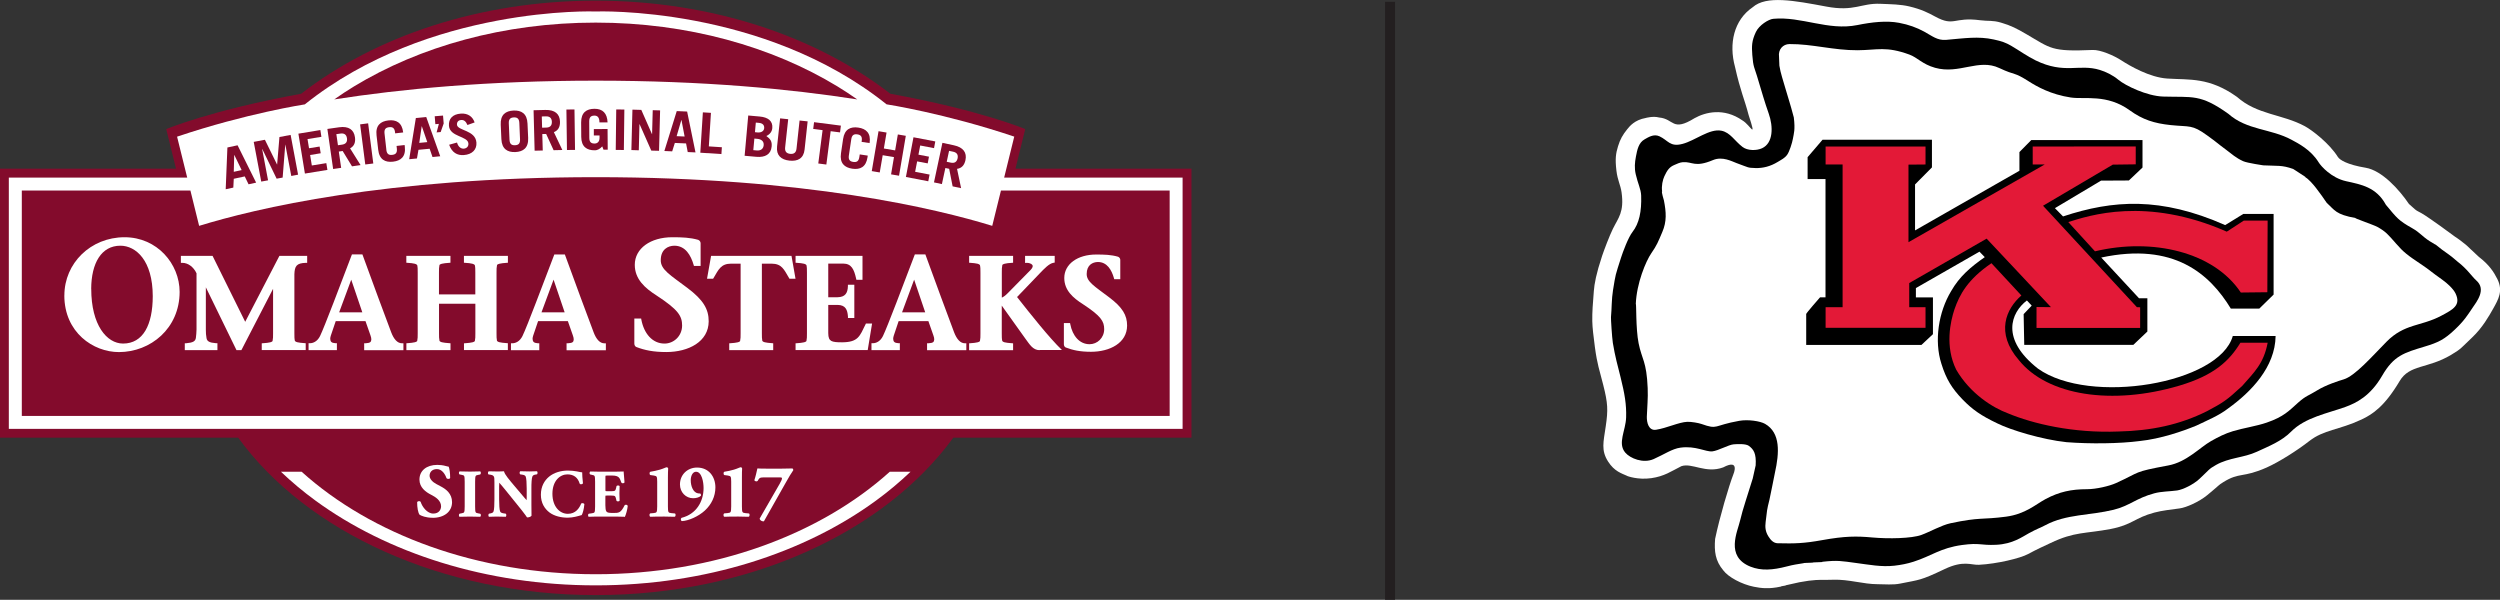 <?xml version="1.0" encoding="UTF-8"?><svg id="Layer_2" xmlns="http://www.w3.org/2000/svg" xmlns:xlink="http://www.w3.org/1999/xlink" viewBox="0 0 498.67 119.64"><rect x="0" y="0" width="498.67" height="119.64" fill="#333333" stroke="none"/><defs><style>.cls-1{fill:#e31937;}.cls-1,.cls-2,.cls-3,.cls-4,.cls-5{stroke-width:0px;}.cls-6{clip-path:url(#clippath);}.cls-2{fill:#830b2c;}.cls-3{fill:none;}.cls-7{clip-path:url(#clippath-1);}.cls-4{fill:#000;}.cls-8{fill:#231f20;stroke:#231f20;stroke-miterlimit:10;stroke-width:2px;}.cls-5{fill:#fff;}</style><clipPath id="clippath"><rect class="cls-3" x="317.61" y="0" width="181.06" height="117.32"/></clipPath><clipPath id="clippath-1"><rect class="cls-3" y=".13" width="237.65" height="118.57"/></clipPath></defs><g id="Layer_1-2"><g class="cls-6"><path class="cls-5" d="M324.56,94.92c-1.09-.5-2.53-.87-3.8-2.86-1.43-2.25-.92-3.89-.47-7,.49-3.29.43-4.63-.5-8.29-.76-3.01-1.19-4.04-1.66-7.53-.29-2.15-.5-3.97-.52-5.18-.03-1.81.11-3.51.31-6.03.11-1.4.45-3.39,1.66-7.02.4-1.19,1.47-4.01,2.13-5.35,1.1-2.24,2.29-3.34,1.74-7.29-.21-1.52-.79-2.33-1.03-4.36-.27-2.31-.12-3.39.32-4.82.43-1.42.95-2.31,1.83-3.4.51-.63,1.48-1.86,3.71-2.26,0,0,1.46-.42,2.66-.09,3.01.26,2.57,2.92,7.06.14,2.15-1.2,5.84-2.16,9.57.45,1.59.93,2.92,4.11,1.21-1.13-.8-3.11-1.61-4.66-2.7-9.55-1.27-4.63-.24-9.35,3.53-11.91,2.72-2.39,8.25-1.33,14.67-.13,5.63,1.06,6.96-.72,10.79-.55,2.15.09,3.98.1,5.76.52,2.45.58,3.82,1.29,5.18,2.03,3.84,2.09,3.62.02,8.98.73,1.71.22,2.39-.03,4.13.47,2.01.58,3.25,1.24,5.03,2.28,4.97,2.89,4.98,3.54,13.26,3.18,1.53-.07,4.26,1.11,5.74,2.08,1.64,1.07,5.64,3.4,9.16,3.62,4.49.29,8.34-.29,13.88,3.65,4.04,3.6,9.07,3.43,13.56,5.86,1.44.78,4.89,3.42,6.58,6.13.36.58,1.84,1.54,5.53,2.15,3.32.55,6.79,4.48,8.65,7.23,2.38,2.2.99.71,4.25,2.98,1.58,1.1,2.37,1.65,3.92,2.81,2.01,1.5.73.41,3.13,2.3.44.35,1.03,1,2.63,2.45,2.08,1.6,3,3.03,3.7,4.43,1.18,2.35.24,4.01-.86,5.96-.81,1.43-2.1,3.74-4.16,5.69-2.29,2.16-2.1,2.22-4.19,3.47-4.74,2.83-8.28,1.87-10.29,5.25-2.96,4.99-5.35,6.6-7.59,7.65-4.51,2.11-7.53,2.04-10.4,4.28-2.33,1.83-6.02,4.18-8.51,5.29-4.8,2.14-5.39.88-8.67,2.93-1.11.7-.41.29-3.21,2.6-1.62,1.33-4.19,2.46-5.47,2.63-1.67.23-3.52.42-5.08.84-3.94,1.05-4.37,2.44-8.71,3.27-5.07.97-7.16.49-11.99,2.8-1.26.6-2.64,1.2-4.48,2.2-1.52.83-6.19,1.96-9.8,2.14-1.57.08-3.05-.95-6.85.86-4.91,2.34-4.98,2.1-8.87,2.89-1.42.29-3.01.13-4.49.12-2.83,0-5.78-.99-8.8-.89-3.1.1-2.38-.09-4.96.2l-1.83.3-2.7.6c0,.11-.98.15-.98.26-2.47.54-3.95.32-5.4.04-2.43-.48-5.12-1.93-6.1-3.26-1.61-1.92-1.83-3.76-1.64-6.28.91-4.38,2.77-10.62,3.63-12.85,0,0,1.42-3.24-2.02-1.42-3.49,1.29-6.22-.97-8.34-.24-2.09,1.05-3.38,2.01-6,2.39-2.71.39-4.82-.44-4.82-.44h0Z"/></g><path class="cls-4" d="M363.48,112.06h0c3.13-.35,3.88-.14,6.69.23,2.61.34,5.11.84,7.69.55,1.3-.15,2.58-.39,3.84-.8,3.63-1.16,5.31-2.73,9.68-3.33,3.62-.49,3.62.11,6.79-.04,3.32-.16,5.17-1.57,6.57-2.33,1.7-.92,2.14-1,3.28-1.6,4.11-2.2,8.93-1.92,13.55-3.05,3.24-.79,4.51-2.32,8.14-3.29,1.44-.39,3.02-.36,4.56-.57,1.18-.17,3.27-1.21,4.43-2.29,2-1.85,1.78-1.93,3.33-2.8,2.59-1.47,5.53-1.42,8.14-2.63,2.43-1.13,4.92-2.08,6.84-4.02,2.8-2.83,7.22-3.62,10.85-4.93,2.14-.78,4.95-2.15,7.31-6.23,2.31-3.99,4.36-4.56,8.47-5.8,2.74-.82,3.92-1.41,6.02-3.39,1.9-1.79,2.58-2.94,3.43-4.19.98-1.44,2.89-3.8.86-5.6-.89-.79-1.8-2.27-3.72-3.74-1.48-1.33-2.7-2.07-3.1-2.39-2.22-1.74-.35-.37-2.48-1.71-1.5-.95-1.93-1.71-3.47-2.58-2.77-1.56-3.06-2.02-5.27-4.68-1.92-3.54-4.93-4.04-7.95-4.71-2.92-.65-4.99-2.98-5.48-3.78-1.55-2.51-4.06-3.76-5.39-4.48-4.13-2.24-8.9-1.88-12.62-5.19-5.61-3.99-7.09-3.25-12.99-3.43-3.25-.1-7.52-2.18-8.91-3.33-1.17-.97-2.52-1.61-3.72-1.98-4.16-1.28-7.01.92-12.82-1.91-1.7-.83-3.23-1.96-4.9-2.93-1.04-.6-1.83-.89-3.46-1.24-3.08-.67-5.76-.24-9.48.08-1.75.15-2.79-.78-4.39-1.65-1.48-.8-3.05-1.38-5-1.75-2.53-.47-5.4-.14-8.33.45-5.81,1.17-11.15-1.77-16.76-1.25-.95.09-2.83,1.28-3.46,2.62-.85,1.79-.85,2.82-.72,4.6.17,2.4.45,2.57.92,4.14,1.02,3.39,1.54,5.24,2.35,7.53.94,2.66.91,5.9-1.33,6.93-1.08.5-2.88.51-3.89-.26-1.58-1.2-2.44-2.89-4.22-3.24-2.37-.47-5.22,1.97-7.75,2.63-2.53.67-2.85-.71-4.61-1.52-1.17-.54-2.29.25-2.95.61-1.18.66-1.47,2.02-1.74,3.47-.22,1.16-.32,2.24-.03,3.51.42,1.84,1.03,2.94,1.08,4.22.11,3.22-.4,5.58-1.73,7.28-.85,1.08-1.95,4.07-2.3,5.17-1.17,3.69-1.03,3.05-1.59,6.47-.29,1.75-.24,3.71-.4,5.35-.03.3.2,4.02.37,5.13.45,2.75.96,4.52,1.54,6.84.83,3.35,1.19,5.43,1.11,8.03-.08,2.65-1.76,5.15-.17,7.02.99,1.16,3.56,2.21,5.66,1.29,2.12-.94,3.67-2.05,5.34-2.28,3.07-.42,5.05.89,6.38.74,1.18-.14,3.24-1.32,4.22-1.4.78-.07,2.46-.14,3.05.3.94.7,1.51,1.48,1.36,3.9,0,.04-.57,2.58-.58,2.6-.97,3.19-2.01,6.15-2.51,8.34-.52,2.29-3.03,7.23,2.06,9.26,2.14.85,4.41.69,7.22-.04,1.42-.37,2.01-.43,3.34-.65,0-.1,1.99-.06,1.99-.16l1.77-.07h0Z"/><path class="cls-5" d="M459.81,35.31c1.38.9,2.96,3.22,4.29,5.14,1.62,1.48,1.77,2.33,5.8,3.05-.78-.14,3.62,1.38,4.29,1.75,1.73.96,2.17,1.55,3.71,3.3,1.58,1.81,2.22,2.29,5.42,4.43,1.24.83,1.46,1.13,3.83,2.81.98.69,2.21,1.82,2.65,2.74,1.12,2.34-.44,3.18-2.88,4.47-4,2.12-7.31,1.52-10.91,5.19-3.01,3.07-6.29,6.81-8.51,7.48-.97.29-3.53,1.1-5.29,2.19-1.74,1.08-2.23,1.05-3.78,2.43-1.85,1.65-2.88,2.83-6.28,4-2.09.72-4.57,1.06-6.76,1.72-1.62.49-2.92,1.16-4.37,1.98-2.21,1.25-4.86,4.18-8.51,4.85-7.23,1.35-5.31,1.2-10.46,3.53-1.28.58-3.92,1.21-5.77,1.21-3.1,0-5.52.51-8.24,1.96-1.99,1.06-4.01,3-7.91,3.52-4.82.64-5.08.04-11.06,1.31-1.81.39-4.1,1.71-5.83,2.34-1.94.7-6.52.79-9.75.5-3.16-.29-5.48-.29-10.04.53-3.53.64-5.44.71-8.87.62-.77-.02-1.35-.56-1.85-1.38-.6-.97-.67-1.82-.54-2.88.27-2.24.23-2.35.76-4.43.16-.63.95-4.74,1.09-5.37.88-3.96,1.16-7.95-1.96-9.75-.97-.56-3.4-.92-5.15-.61-5.28.94-4.17,1.82-7.54.63-.57-.2-2-.46-2.83-.43-1.69.07-4.09,1.25-6.22,1.58-1.49.24-1.88-1.43-1.85-2.62.06-1.85.26-3.62.17-5.68-.22-5.4-1.16-5.69-1.81-8.95-.59-2.95-.42-7.97-.56-7.82.15-4.13,2.02-8.59,3.09-10.13,1.12-1.61,1.36-2.27,2.2-4.25.9-2.09.78-3.93.32-6.28-.01-.06-.55-1.79-.36-1.79-.16-1.11.11-2.32.46-3.07.57-1.22,1.01-1.8,1.92-2.2.56-.24,1.16-.54,1.75-.58,1.96-.14,2.36,1.12,6.02-.42,1.9-.8,3.78.27,4.72.61,2.54.92,2.1.92,3.72.98,1.54.05,3.02-.34,4.45-1.21.82-.5,1.44-.78,1.93-1.48.42-.61.97-2.3,1.12-3.17.18-1.06.48-1.73.18-4.23-.81-3.1-1.11-3.77-1.66-5.73-.45-1.6-1-3.13-1.22-4.6,0-.03-.07-1.78-.07-1.78-.2-1.47.8-2.52,2.07-2.53,4.54-.04,8.8,1.26,13.61,1.23,3.96-.03,5.65-.84,10.31.86,1.62.59,2.58,1.92,5.13,2.64,4.83,1.36,8.68-1.9,12.81.05,3.44,1.62,2.72.64,5.95,2.7,1.51.96,4.31,2.58,8.33,3.18,2.78.41,7.2-.74,11.75,2.56,2.56,1.86,4.9,2.6,8.17,2.94,3.85.4,4.23-.15,7.27,2.06,2.24,1.62,1.62,1.26,3.88,2.94,1.02.76,1.82,1.53,3.3,2.2.84.38,4.09.83,3.99.83,2.88.15,3.69-.09,5.98.72-.05-.05,2.95,1.92,2.43,1.58h0Z"/><path class="cls-4" d="M360.28,62.69v6.11h22.99l2.29-2.14v-7.34h-3.4v-1.86s12.68-7.26,12.68-7.26l1.06,1.09c-2.84,1.99-5.04,3.85-6.73,6.81-2.49,4.14-3.4,9.89-1.92,14.47.96,3.1,2.14,4.95,4.21,7.1,1.99,2.05,3.69,3.23,6.94,4.78,2.66,1.33,8.93,3.23,13.8,3.75,4.72.37,10.63.29,14.54-.22,4.28-.44,8.71-1.99,11.37-3.09,2.14-1.03,4.5-1.99,6.32-3.41,4.58-3.29,9.4-8.25,9.48-14.46h-8.54c-2.69,9.52-28.52,13.88-38.86,6.51-7.53-5.92-5.39-11.16-2.21-13.6l.96,1.03-1.61,1.7.12,6.13h21.76l2.8-2.66v-6.64h-1.67l-7.53-8.12c14.47-3.1,21.63,3.25,25.85,10.19h5.67l2.86-2.8v-16.09h-6.04s-3.62,2.23-3.62,2.23c-12.85-5.68-22.37-5.03-32.34-1.73l-1.62-1.65,9.2-5.49,5.55-.03,2.72-2.58v-5.48s-22.19,0-22.19,0l-2.36,2.39v3.73l-20.82,11.9v-9.17l3.37-3.4v-5.52h-21.82l-2.98,3.48v4.37h3.57v23.59h-1.09s-2.92,3.31-2.78,3.37h0Z"/><polygon class="cls-1" points="364.15 29.23 384.08 29.23 384.08 32.81 380.68 32.84 380.68 48.31 407.85 32.81 405.46 32.81 405.46 29.23 426.01 29.21 426.01 32.78 421.43 32.84 407.52 41.04 426.24 61.27 426.89 61.29 426.89 65.41 406.22 65.41 406.22 61.24 409.1 61.27 396.27 47.6 380.83 56.46 380.83 61.27 384.08 61.27 384.08 65.38 364.15 65.38 364.15 61.27 367.54 61.27 367.54 32.81 364.15 32.81 364.15 29.23 364.15 29.23"/><path class="cls-1" d="M452.35,68.36h-5.46c-2.2,3.62-5.23,6.5-12.17,8.56-13.44,3.99-26.35,1.99-32.02-5.09-4.74-5.46-2.52-10.26.5-12.89l-5.97-6.44c-4.74,3.23-6.36,6.26-7.38,9.21-.81,2.43-1.93,7.38.35,12.03,2.8,4.8,7.31,7.6,10.33,8.71,4.95,2.07,12.99,3.99,22.07,3.62,6.5-.15,12.18-1.33,17.64-4.06,3.17-1.7,3.82-2.07,7-5.02,2.38-2.73,4.3-4.43,5.09-8.64h0Z"/><path class="cls-1" d="M412.57,44.29c4.06-1.26,15.5-5.17,31.6,1.92l3.4-2.21h4.75l-.06,14.29-5.29.06c-5.39-8.11-17.64-10.96-29.09-8.22l-5.32-5.83h0Z"/><line class="cls-8" x1="277.27" y1=".36" x2="277.27" y2="119.64"/><g class="cls-7"><path class="cls-2" d="M202.55,33.65l1.95-7.9s-8.88-3.76-26.91-7.05C162.82,7.25,141.93.14,118.83.13c-23.1,0-44,7.11-58.76,18.57-18.03,3.29-26.91,7.05-26.91,7.05l1.95,7.9H0v53.65h47.51c13.62,18.75,40.52,31.39,71.32,31.4,30.8,0,57.7-12.65,71.32-31.4h47.51v-53.65h-35.11Z"/></g><path class="cls-5" d="M174.71,99.87c-14.26,10.42-34.03,16.89-55.88,16.89s-41.62-6.48-55.88-16.89c-2.48-1.81-4.78-3.74-6.91-5.77h4.13c13.84,12.47,34.97,20.44,58.66,20.44s44.82-7.97,58.65-20.44h4.14c-2.13,2.03-4.43,3.96-6.91,5.77h0Z"/><path class="cls-5" d="M200.3,35.41l2.01-8.16c-13.87-4.66-25.47-6.44-25.47-6.44C152.12,1.03,118.83,2.29,118.83,2.29h-.02s-33.29-1.25-58.01,18.53c0,0-11.6,1.77-25.48,6.44l2.02,8.16H1.76v50.13h234.13v-50.13h-35.6ZM233.31,82.96H4.35v-44.96h33.63l1.74,7.05c11.01-3.39,37.13-9.71,79.09-9.71h.02c41.96,0,68.08,6.32,79.09,9.71l1.74-7.05h33.65v44.96h0Z"/><path class="cls-2" d="M118.83,4.51c-18.34,0-35.14,4.78-48.22,12.73-1.36.82-2.67,1.69-3.94,2.59,13.29-2.08,30.65-3.74,52.16-3.74s38.87,1.66,52.16,3.74c-1.28-.9-2.58-1.76-3.94-2.59-13.07-7.94-29.88-12.73-48.22-12.73h0Z"/><path class="cls-5" d="M12.84,58.93h0c0-6.42,5.23-11.6,12-11.61h0c6.52,0,10.98,5.32,10.99,10.9h0c-.01,7.29-5.79,12-12.1,12.01h0c-5.13,0-10.89-3.91-10.9-11.29h0ZM18.2,57.63c0,7.21,3.1,10.89,6.34,10.9h0c4.01,0,5.92-3.74,5.93-9.45h0c-.01-7.14-3.37-10.07-6.46-10.07h0c-3.78,0-5.8,3.46-5.82,8.62h0Z"/><path class="cls-5" d="M52.21,69.85v-1.37l.27-.02c.58-.04,1.08-.09,1.42-.18h0c.36-.09.47-.23.47-.27h0c.1-.46.1-.82.1-1.53h0v-8.87l-6.32,12.23h-.98l-6.11-12.53v8.42c0,.64.03,1.2.13,1.68h0c.09.66.55.95,1.91,1.05h.27v1.38h-6.51v-1.37h.27c1.39-.12,1.83-.4,1.94-1.06h0c.05-.5.13-1.06.13-1.69h0v-11.2c-.57-1.25-1.67-2.09-2.83-2.09h-.29v-1.39h6.32l6.51,13.15,6.82-13.15h5.54v1.39h-.29c-1.83.06-2.2.64-2.26,2.26h0v11.78c0,.71,0,1.07.1,1.52h0s.11.18.47.27h0c.34.09.85.14,1.42.18h0l.27.02v1.37h-8.77Z"/><path class="cls-5" d="M72.64,69.85v-1.38h.29c.96-.05,1.11-.28,1.14-.78h0c0-.21-.06-.48-.17-.79h0l-1-2.85h-5.93l-.98,2.89c-.08.24-.12.47-.12.65h0c.03.56.23.82,1.04.87h.29v1.38h-5.65v-1.38h.29c.64,0,1.48-.37,2-1.43h0c.92-1.91,4.11-10.39,6.29-16.1h0l.07-.18h2.09l.07.19c1.56,4.29,4.71,12.85,5.67,15.34h0c.51,1.35,1.23,2.2,2.15,2.19h.29v1.38h-7.84ZM67.65,62.3h4.62l-2.21-6.51-2.41,6.51h0Z"/><path class="cls-5" d="M92.55,69.85v-1.37l.27-.02c.56-.04,1.07-.09,1.42-.18h0c.36-.09.48-.23.48-.27h0c.1-.46.1-.82.1-1.53h0v-5.9h-7.25v5.9c0,.71,0,1.06.1,1.52h0s.11.18.48.27h0c.35.09.86.14,1.44.18h0l.27.02v1.37h-8.8v-1.37l.27-.02c.56-.04,1.07-.09,1.41-.18h0c.36-.09.49-.23.48-.27h0c.1-.46.1-.82.1-1.53h0v-12.07c0-.7,0-1.07-.1-1.52h0s-.12-.17-.48-.27h0c-.35-.09-.85-.15-1.42-.18h0l-.27-.02v-1.37h8.8v1.37l-.27.02c-.58.04-1.09.09-1.44.18h0c-.37.1-.49.23-.48.26h0c-.1.46-.1.82-.1,1.53h0v4.32s7.25,0,7.25,0v-4.32c0-.7,0-1.07-.1-1.52h0s-.12-.17-.48-.27h0c-.35-.09-.85-.15-1.42-.18h0l-.27-.02v-1.37h8.77v1.37l-.27.02c-.57.04-1.07.09-1.42.18h0c-.36.1-.49.22-.48.26h0c-.1.46-.1.82-.1,1.53h0v12.07c0,.71,0,1.06.09,1.52h0s.12.18.48.27h0c.35.09.85.14,1.42.18h0l.27.02v1.37h-8.77Z"/><path class="cls-5" d="M113.01,69.85v-1.38h.29c.96-.05,1.11-.28,1.14-.77h0c0-.21-.06-.49-.17-.79h0l-1-2.85h-5.94l-.98,2.89c-.08.24-.12.47-.12.65h0c.03.56.24.82,1.05.87h.29v1.38h-5.65v-1.38h.29c.64,0,1.47-.37,2-1.43h0c.93-1.91,4.1-10.39,6.29-16.1h0l.07-.18h2.1l.07.19c1.56,4.29,4.71,12.85,5.67,15.34h0c.51,1.35,1.23,2.2,2.15,2.19h.29v1.38h-7.83ZM108.01,62.3h4.62l-2.21-6.52-2.41,6.52h0Z"/><path class="cls-5" d="M138.42,53.05l-.06-.21c-.56-1.91-1.63-3.83-3.86-3.83h0c-1.28.02-2.68.74-2.7,2.86h0c-.04,1.92,1.91,2.99,5.31,5.56h0c3.17,2.38,4.26,4.23,4.25,6.68h0c-.02,4.03-3.99,6.11-8.46,6.11h0c-2.59,0-4.33-.37-5.99-1.01h0c-.22-.1-.39-.38-.38-.7h0v-4.98h1.36l.04.24c.52,2.73,2.18,4.76,4.62,4.76h0c1.85,0,3.5-1.5,3.51-3.59h0c0-1.91-.76-3.16-5.08-5.99h0c-2.32-1.48-4.36-3.26-4.36-6.13h0c0-3.27,3.14-5.5,7.48-5.5h0c2.01,0,3.55.06,5.17.52h0c.32.13.48.42.48.69h0v4.51h-1.34Z"/><path class="cls-5" d="M145.46,69.85v-1.37l.27-.02c.58-.04,1.09-.09,1.43-.18h0c.36-.09.48-.23.47-.27h0c.1-.46.1-.82.1-1.53h0v-13.89h-1.9c-2.05.01-2.5,1.19-3.5,2.87h0l-.09.14h-1.21l.81-4.56h16.04l.8,4.56h-1.21l-.08-.14c-1-1.68-1.42-2.86-3.5-2.87h-1.92v13.89c0,.71,0,1.07.09,1.52h0s.11.18.48.27h0c.34.09.84.14,1.43.18h0l.26.02v1.37h-8.78Z"/><path class="cls-5" d="M158.69,69.85v-1.37l.27-.02c.57-.04,1.07-.09,1.42-.18h0c.36-.09.48-.23.48-.27h0c.1-.46.1-.82.1-1.53h0v-12.07c0-.7,0-1.07-.1-1.53h0s-.11-.17-.48-.27h0c-.35-.09-.85-.15-1.42-.18h0l-.27-.02v-1.37h13.35v4.77h-1.22l-.05-.23c-.41-1.85-.93-2.99-2.55-3h-3.01v6.71h1.87c1.49-.03,2.01-.81,2.05-2.21h0v-.29h1.28v6.64h-1.27v-.28c-.1-1.39-.49-2.3-2.06-2.33h-1.87v5.62c0,.95.22,1.33.6,1.56h0c.4.23,1.14.29,2.2.28h0c3.19-.03,3.48-1.23,4.63-3.57h0l.08-.17h1.23l-.87,5.29h-14.38Z"/><path class="cls-5" d="M184.92,69.85v-1.38h.29c.96-.05,1.11-.28,1.14-.78h0c0-.21-.05-.48-.17-.79h0l-1-2.85h-5.93l-.97,2.89c-.08.24-.12.47-.12.65h0c.03.56.24.82,1.04.87h.29v1.38h-5.66v-1.38h.29c.65,0,1.48-.37,2-1.43h0c.92-1.91,4.11-10.39,6.29-16.1h0l.07-.18h2.1l.07.19c1.56,4.29,4.71,12.85,5.66,15.34h0c.52,1.35,1.24,2.2,2.15,2.19h.29v1.38h-7.84ZM179.93,62.3h4.62l-2.21-6.52-2.41,6.52h0Z"/><path class="cls-5" d="M207.36,69.85h0c-1.36-.02-1.97-1.15-2.84-2.31h0l-4.7-6.58v5.53c0,.71,0,1.07.1,1.52h0s.11.18.46.27h0c.35.09.85.14,1.43.18h0l.27.02v1.37h-8.77v-1.37l.27-.02c.58-.04,1.08-.09,1.42-.18h0c.36-.09.47-.22.47-.27h0c.1-.46.1-.82.1-1.53h0v-12.07c0-.7,0-1.07-.1-1.53h0s-.11-.17-.47-.27h0c-.34-.09-.85-.14-1.42-.18h0l-.27-.02v-1.37h8.77v1.37l-.26.02c-.58.03-1.09.09-1.43.18h0c-.35.1-.47.22-.46.26h0c-.1.46-.1.82-.1,1.53h0v4.97c.27-.12.69-.37,1.19-.9h0l4.53-4.6c.34-.35.44-.62.44-.79h0c0-.17-.09-.3-.3-.44h0c-.21-.12-.52-.21-.88-.21h0s-.03,0-.03,0h0l-.31.02v-1.41h5.91v1.34l-.24.04c-.86.13-1.85,1.18-2.78,2.15h0l-4.49,4.68c2.53,3.22,6.5,8.23,8.96,10.57h-4.47Z"/><path class="cls-5" d="M222.25,55.67l-.06-.21c-.46-1.61-1.36-3.2-3.2-3.2h0c-1.06.02-2.22.6-2.23,2.37h0c-.03,1.57,1.58,2.48,4.46,4.66h0c2.68,2.01,3.61,3.59,3.6,5.67h0c-.02,3.44-3.41,5.2-7.19,5.21h0c-2.18,0-3.66-.32-5.07-.87h0c-.2-.09-.35-.35-.35-.62h0v-4.24h1.23l.05.24c.44,2.29,1.82,3.98,3.85,3.98h0c1.53,0,2.9-1.25,2.91-2.99h0c0-1.59-.63-2.63-4.26-5.01h0c-1.97-1.25-3.7-2.77-3.7-5.21h0c0-2.79,2.68-4.68,6.35-4.68h0c1.69,0,3,.04,4.38.44h0c.29.12.44.39.44.63h0v3.85h-1.22Z"/><path class="cls-5" d="M86.31,103.28c-1.4,0-2.27-.4-2.61-.6h0c-.31-.37-.5-1.45-.49-2.52h0c.08-.14.23-.2.38-.2h0c.12,0,.25.04.33.17h0c.29.96,1.3,2.32,2.51,2.31h0c1.07,0,1.54-.72,1.55-1.44h0c0-1.16-1.1-1.87-2-2.32h0c-1.09-.55-2.31-1.47-2.31-3h0s0-.02,0-.03h0c0-1.73,1.37-2.92,3.56-2.92h0c.5,0,1.13.06,1.74.24h0c.19.06.32.09.5.12h.04s.01.05.01.05c.13.34.28,1.16.27,2.2h0c-.06.15-.23.19-.37.19h0c-.13,0-.25-.04-.36-.15h0c-.25-.75-.89-1.82-1.91-1.81h0c-.96,0-1.46.61-1.46,1.32h0c0,.64.59,1.26,1.33,1.65h0l.99.53c.94.5,2.16,1.4,2.16,3.09h0c0,1.9-1.57,3.13-3.87,3.13h0Z"/><path class="cls-5" d="M95.73,103.08c-.72-.03-1.37-.04-2-.04h0c-.64,0-1.31.01-2.03.04h-.05c-.09-.09-.11-.2-.11-.31h0c0-.11.02-.23.14-.31h0l.38-.07c.59-.12.61-.11.63-1.38h0v-4.92c-.02-1.28-.04-1.26-.63-1.38h0l-.41-.08c-.08-.07-.11-.18-.11-.29h0c0-.11.02-.23.11-.3h.02s.03-.01.03-.01c.72.03,1.39.04,2.03.04h0c.63,0,1.29-.01,2.02-.04h.05c.09.08.11.2.11.31h0c0,.11-.02.22-.14.31h0l-.37.07c-.59.12-.61.11-.63,1.38h0v4.92c.02,1.28.04,1.26.63,1.38h0l.41.08c.09.07.1.17.11.28h0c0,.12-.03.24-.12.31h0l-.02.02h-.03Z"/><path class="cls-5" d="M105.11,103.19s-.01-.02-.02-.03h0s-.04-.05-.06-.09h0c-.05-.08-.13-.18-.22-.32h0c-.19-.26-.46-.63-.77-1.01h0l-3.09-3.83c-.69-.84-1.12-1.38-1.36-1.62h0c-.02.13-.03.35-.03.72h0v2.59c0,1.08.06,2.09.2,2.42h0c.1.24.37.33.72.38h0l.4.06.02.02c.07.07.09.18.09.28h0c0,.11-.03.22-.09.3h0l-.02.02h-.03c-.72-.03-1.26-.04-1.79-.04h0c-.5,0-.99.01-1.49.04h-.04s-.02-.02-.02-.02c-.07-.07-.09-.18-.09-.3h0c0-.1.02-.2.09-.28h.01s.02-.02.02-.02l.22-.04c.36-.07.59-.15.68-.4h0c.14-.33.18-1.34.18-2.42h0v-3.39c0-.74-.02-.94-.09-1.11h0c-.1-.2-.25-.34-.7-.41h0l-.4-.06-.02-.02c-.06-.07-.08-.17-.08-.27h0c0-.13.03-.27.19-.33h0c.63.03,1.29.04,1.84.04h0c.45,0,.84-.02,1.11-.04h.07s.01.06.01.06c.12.56.99,1.59,2.19,3.01h0l1.12,1.32c.53.62.89,1.07,1.18,1.37h0c.02-.12.02-.28.02-.45h0v-1.84c0-1.08-.06-2.09-.2-2.42h0c-.1-.24-.36-.33-.71-.38h0l-.39-.06-.02-.02c-.07-.08-.09-.18-.09-.28h0c0-.11.02-.22.1-.3h0l.02-.02h.03c.72.03,1.24.04,1.79.04h0c.49,0,.97-.01,1.49-.04h.03s.02.02.02.02c.07.08.09.18.09.3h0c0,.1-.02.2-.09.28h0l-.02.02h-.02s-.24.04-.24.04c-.34.05-.56.15-.66.4h0c-.14.33-.2,1.34-.19,2.42h0v3.19c0,.87,0,1.71.02,2.15h0v.03s0,.02,0,.02c-.13.21-.51.34-.85.34h0c-.07-.03-.05-.03-.07-.03h0Z"/><path class="cls-5" d="M116.06,94.2h.07v.08c0,.24.04,1.31.15,2.11h0c-.06.16-.24.21-.39.21h0c-.09,0-.18-.02-.26-.12h0c-.36-1.22-1.17-1.85-2.44-1.86h0c-1.44,0-2.99,1.22-3,3.86h0c0,2.63,1.51,4.01,3.07,4.01h0c1.57,0,2.29-1.12,2.67-2.05h0c.06-.06.15-.08.24-.08h0c.15,0,.31.05.39.19h0v.02s0,.02,0,.02c-.09,1-.32,1.8-.52,2.13h0l-.02.03h-.03c-.72.21-1.68.5-2.73.51h0c-1.32,0-2.67-.31-3.64-1.03h0c-.98-.74-1.73-1.88-1.73-3.56h0c0-1.65.71-2.83,1.64-3.6h0c.97-.8,2.35-1.21,3.75-1.21h0c1.37,0,2.38.32,2.76.35h0Z"/><path class="cls-5" d="M124.58,103.08c-.71-.03-1.99-.04-3.08-.04h-1.74c-.64,0-1.3,0-2.3.04h-.05c-.09-.09-.11-.2-.11-.31h0c0-.11.02-.23.15-.3h0l.63-.09c.58-.11.59-.08.62-1.33h0v-4.99c-.02-1.24-.04-1.21-.62-1.34h0l-.36-.08c-.09-.06-.12-.17-.12-.27h0c0-.12.03-.25.15-.32h.02s.02,0,.02,0c.63.03,1.28.04,1.92.04h2.83c.85,0,1.62-.02,1.78-.04h.08s0,.07,0,.07c.01.21.11,1.17.17,2.1h0c-.06.13-.2.17-.33.18h0c-.1,0-.2-.03-.3-.13h0c-.14-.46-.33-.86-.49-1.02h0c-.23-.23-.61-.39-1.26-.39h-1.07c-.44.03-.33-.07-.36.45h0v2.34c.03.38-.06.29.3.33h.92c.7-.02.77-.05.92-.67h0l.08-.37c.07-.08.19-.1.3-.1h0c.12,0,.24.02.31.13h0v.02s0,.02,0,.02c-.02.43-.04.91-.04,1.41h0c0,.51.01.98.04,1.41h0v.02s0,.02,0,.02c-.07.11-.2.13-.32.14h0c-.11,0-.23-.02-.31-.14h0l-.07-.33c-.15-.63-.22-.67-.92-.69h-.92c-.37.03-.26-.07-.3.34h0v1.59c0,.61.06,1.03.2,1.23h0c.15.21.36.31,1.34.31h0c1.16,0,1.54,0,2.29-1.52h0c.06-.09.17-.12.27-.12h0c.14,0,.3.06.36.24h0c-.06.71-.37,1.79-.57,2.17h0l-.02.04h-.05Z"/><path class="cls-5" d="M132.19,103.04c-.99,0-1.89.01-2.46.04h0c-.14-.05-.17-.21-.18-.35h0c0-.12.02-.24.16-.33h0l.62-.05c.72-.08.73-.12.76-1.34h0v-4.92c-.02-1.01-.03-1.13-.65-1.23h0l-.72-.1c-.12-.07-.15-.22-.15-.35h0c0-.11.02-.23.15-.31h0c.61-.09,1.32-.25,1.91-.42h0c.67-.19,1.2-.48,1.36-.48h0c.1,0,.24.06.29.25h0c-.03.34-.05,1.03-.05,1.78h0v5.79h0c.02,1.22.04,1.26.75,1.34h0l.66.06c.1.07.12.2.12.31h0c0,.14-.03.29-.2.35h0c-.54-.03-1.44-.05-2.37-.05h0Z"/><path class="cls-5" d="M135.8,103.59c0-.1.03-.21.15-.3h0c2.89-.72,4.39-3.2,4.39-5.94h0c0-.56-.08-1.39-.32-2.07h0c-.24-.68-.62-1.19-1.2-1.18h0c-.63,0-1.04.8-1.04,1.68h0c0,1.22.5,2.47,1.46,2.63h0c.19.03.27.03.41.03h.04c.1.08.13.21.13.33h0s0,.05,0,.07h0v.03l-.02.02c-.28.3-.91.49-1.54.49h0c-1.46,0-2.63-1.19-2.63-2.75h0c0-1.97,1.51-3.37,3.41-3.37h0c2.35,0,3.65,1.82,3.66,3.94h0c0,1.84-.81,3.44-2.1,4.63h0c-1.26,1.17-3.27,2.06-4.59,2.11h0c-.14-.06-.2-.21-.2-.34h0Z"/><path class="cls-5" d="M146.95,103.04c-.99,0-1.89.01-2.46.04h0c-.14-.05-.18-.21-.18-.35h0c0-.12.02-.24.16-.33h0l.62-.05c.72-.08.73-.12.76-1.34h0v-4.92c-.02-1.01-.03-1.13-.65-1.23h0l-.72-.1c-.12-.07-.15-.22-.15-.35h0c0-.11.02-.23.15-.31h0c.61-.09,1.32-.25,1.91-.42h0c.67-.19,1.2-.48,1.36-.48h0c.1,0,.24.06.28.25h0c-.03.34-.04,1.03-.04,1.78h0v5.79c.02,1.22.04,1.26.76,1.34h0l.65.06c.1.07.12.2.12.31h0c0,.14-.04.29-.2.35h0c-.54-.03-1.44-.05-2.37-.05h0Z"/><path class="cls-5" d="M155.84,93.48c.94,0,1.99-.02,2.2-.04h0c.13.04.19.17.19.28h0s0,.03,0,.04h0v.04c-.39.55-.87,1.36-1.5,2.48h0l-4.35,7.7h-.04s-.05.01-.08.01h-.01c-.29,0-.67-.18-.72-.54h0v-.02s3.97-6.89,3.97-6.89c.33-.58.49-.93.48-1.15h0c0-.12-.13-.16-.36-.17h-3.19c-.87.02-.95.08-1.31.71h0c-.07.07-.16.09-.25.09h0c-.16,0-.33-.07-.39-.22h0v-.03s0-.02,0-.02c.25-.73.45-1.67.58-2.25h0v-.06s.08,0,.08,0c.5.03.85.04,1.8.04h2.89Z"/><path class="cls-2" d="M46.63,34.27l1.57-.34-1.46-3.02h-.02s-.09,3.36-.09,3.36h0ZM45.02,37.75l.34-8.33,2.03-.44,3.7,7.45-1.51.33-.76-1.57-2.19.47-.09,1.76-1.52.33h0Z"/><polygon class="cls-2" points="52.11 36.22 50.61 28.3 52.84 27.88 55.26 32.81 55.28 32.81 55.74 27.33 57.97 26.91 59.46 34.84 58.1 35.1 56.92 28.86 56.9 28.86 56.38 35.42 55.18 35.64 52.32 29.73 52.29 29.73 53.47 35.97 52.11 36.22 52.11 36.22"/><polygon class="cls-2" points="60.82 34.62 59.52 26.66 63.9 25.94 64.11 27.29 61.34 27.74 61.64 29.57 63.75 29.23 63.97 30.57 61.86 30.92 62.2 33.01 65.09 32.54 65.31 33.89 60.82 34.62 60.82 34.62"/><path class="cls-2" d="M67.41,28.97l.82-.12c.71-.1,1.09-.5.98-1.27-.11-.77-.59-1.04-1.3-.94l-.82.12.32,2.21h0ZM70.21,33.17l-1.86-3.05-.77.11.47,3.25-1.6.23-1.15-7.99,2.32-.33c1.93-.28,2.97.48,3.18,1.98.14,1-.12,1.77-.97,2.22l2.09,3.34-1.72.25h0Z"/><polygon class="cls-2" points="72.86 32.81 71.83 24.81 73.43 24.6 74.46 32.61 72.86 32.81 72.86 32.81"/><path class="cls-2" d="M77.06,29.88c.1.89.54,1.09,1.18,1.01.64-.07,1.02-.36.92-1.25l-.06-.53,1.61-.18.04.33c.23,1.98-.79,2.81-2.35,2.99-1.56.18-2.74-.41-2.96-2.38l-.33-2.86c-.23-1.98.79-2.81,2.35-2.99,1.56-.18,2.73.41,2.96,2.38v.02s-1.6.18-1.6.18l-.02-.22c-.1-.89-.54-1.09-1.18-1.01-.64.07-1.02.36-.92,1.25l.37,3.26h0Z"/><path class="cls-2" d="M83.63,28.5l1.6-.15-1.09-3.17h-.02s-.49,3.32-.49,3.32h0ZM81.62,31.77l1.33-8.23,2.07-.2,2.79,7.83-1.54.15-.57-1.65-2.23.21-.3,1.73-1.55.15h0Z"/><polygon class="cls-2" points="87.54 24.71 86.84 24.77 86.71 23.19 88.37 23.05 88.5 24.63 87.9 26.34 87.09 26.41 87.54 24.71 87.54 24.71"/><path class="cls-2" d="M93.24,24.93c-.32-.74-.7-1.04-1.26-.99-.57.04-.86.4-.83.94.09,1.21,3.7,1.04,3.88,3.56.1,1.38-.83,2.37-2.52,2.49-1.31.1-2.38-.51-2.92-2.06l1.57-.44c.26.96.87,1.26,1.35,1.22.56-.04.97-.43.92-1.03-.11-1.51-3.71-1.28-3.88-3.53-.1-1.38.7-2.31,2.38-2.43,1.44-.1,2.37.65,2.74,1.76l-1.42.51h0Z"/><path class="cls-2" d="M101.63,27.88c.04.89.46,1.12,1.1,1.09.64-.03,1.04-.29,1-1.18l-.14-3.28c-.04-.89-.46-1.12-1.1-1.09-.64.03-1.04.29-1,1.18l.14,3.28h0ZM99.88,24.87c-.09-1.99.98-2.75,2.55-2.82,1.57-.07,2.7.6,2.79,2.58l.13,2.88c.09,1.99-.98,2.75-2.55,2.82s-2.7-.6-2.79-2.58l-.13-2.88h0Z"/><path class="cls-2" d="M108.13,25.47l.83-.02c.72-.02,1.14-.36,1.12-1.15-.02-.78-.46-1.11-1.18-1.09l-.83.02.06,2.23h0ZM110.43,29.97l-1.49-3.25-.77.02.09,3.28-1.62.04-.21-8.07,2.34-.06c1.94-.05,2.89.82,2.93,2.34.03,1.01-.33,1.74-1.22,2.09l1.69,3.56-1.73.04h0Z"/><polygon class="cls-2" points="113.09 29.92 112.98 21.85 114.59 21.83 114.7 29.9 113.09 29.92 113.09 29.92"/><path class="cls-2" d="M120.14,29.19c-.43.47-.9.79-1.51.79-1.57.01-2.68-.7-2.69-2.68l-.02-2.88c-.01-1.99,1.08-2.71,2.65-2.72,1.65-.01,2.55.89,2.62,2.72h-1.62c0-1.03-.41-1.36-.99-1.36-.65,0-1.05.25-1.05,1.15l.02,3.29c0,.89.42,1.14,1.06,1.13.61,0,.98-.43.98-1.12v-.49s-1.14,0-1.14,0v-1.27s2.74-.02,2.74-.02l.03,4.13h-.84s-.25-.66-.25-.66h0Z"/><polygon class="cls-2" points="122.82 29.9 122.92 21.83 124.54 21.85 124.44 29.92 122.82 29.9 122.82 29.9"/><polygon class="cls-2" points="125.94 29.93 126.15 21.87 127.92 21.92 130.05 26.76 130.07 26.76 130.2 21.98 131.67 22.02 131.46 30.08 129.91 30.04 127.58 24.77 127.55 24.77 127.42 29.98 125.94 29.93 125.94 29.93"/><path class="cls-2" d="M134.96,27.16l1.6.07-.63-3.3h-.02s-.94,3.22-.94,3.22h0ZM132.52,30.12l2.47-7.96,2.07.09,1.67,8.15-1.55-.07-.33-1.72-2.24-.1-.53,1.68-1.56-.07h0Z"/><polygon class="cls-2" points="139.69 30.46 140.2 22.41 141.81 22.51 141.39 29.2 143.99 29.37 143.9 30.73 139.69 30.46 139.69 30.46"/><path class="cls-2" d="M150.58,26.37l.56.05c.72.06,1.24-.29,1.29-.84.05-.59-.27-1-1.03-1.07l-.64-.06-.17,1.91h0ZM150.26,29.95l.68.06c.84.08,1.33-.35,1.39-1.05.07-.77-.46-1.2-1.3-1.27l-.56-.05-.21,2.31h0ZM149.26,23.04l2.26.2c1.73.15,2.66.93,2.53,2.31-.06.7-.48,1.25-1.19,1.58.84.61,1.15,1.09,1.06,2.09-.14,1.59-1.33,2.21-3.03,2.06l-2.36-.21.72-8.04h0Z"/><path class="cls-2" d="M157.22,23.79l-.61,5.61c-.08.77.22,1.2,1,1.29.78.08,1.19-.28,1.27-1.04l.61-5.61,1.61.17-.61,5.62c-.19,1.77-1.37,2.39-3.02,2.21-1.65-.18-2.66-1.04-2.47-2.81l.61-5.62,1.61.17h0Z"/><polygon class="cls-2" points="167.73 25.06 167.56 26.41 165.69 26.17 164.83 32.82 163.22 32.61 164.08 25.96 162.21 25.72 162.38 24.37 167.73 25.06 167.73 25.06"/><path class="cls-2" d="M169.32,31.02c-.13.88.24,1.19.88,1.28.64.09,1.08-.09,1.21-.97l.08-.53,1.6.24-.05.33c-.29,1.97-1.49,2.51-3.04,2.28-1.55-.23-2.54-1.1-2.25-3.07l.42-2.85c.29-1.97,1.49-2.51,3.04-2.28,1.55.23,2.54,1.1,2.25,3.07v.02s-1.6-.24-1.6-.24l.03-.22c.13-.88-.24-1.19-.88-1.28-.64-.09-1.08.09-1.21.97l-.48,3.25h0Z"/><polygon class="cls-2" points="173.89 34.13 175.24 26.17 176.84 26.44 176.3 29.62 178.55 30 179.09 26.82 180.68 27.09 179.33 35.05 177.74 34.78 178.32 31.34 176.07 30.96 175.48 34.4 173.89 34.13 173.89 34.13"/><polygon class="cls-2" points="180.7 35.3 182.21 27.38 186.56 28.21 186.31 29.55 183.55 29.02 183.2 30.85 185.3 31.25 185.05 32.59 182.94 32.19 182.54 34.27 185.42 34.82 185.16 36.16 180.7 35.3 180.7 35.3"/><path class="cls-2" d="M188.84,32.27l.81.17c.7.15,1.19-.09,1.36-.85.16-.76-.19-1.18-.89-1.33l-.81-.17-.47,2.18h0ZM190.02,37.18l-.69-3.51-.76-.16-.69,3.21-1.58-.34,1.68-7.89,2.29.49c1.9.41,2.62,1.47,2.31,2.96-.21.98-.73,1.61-1.68,1.74l.81,3.85-1.7-.36h0Z"/></g></svg>